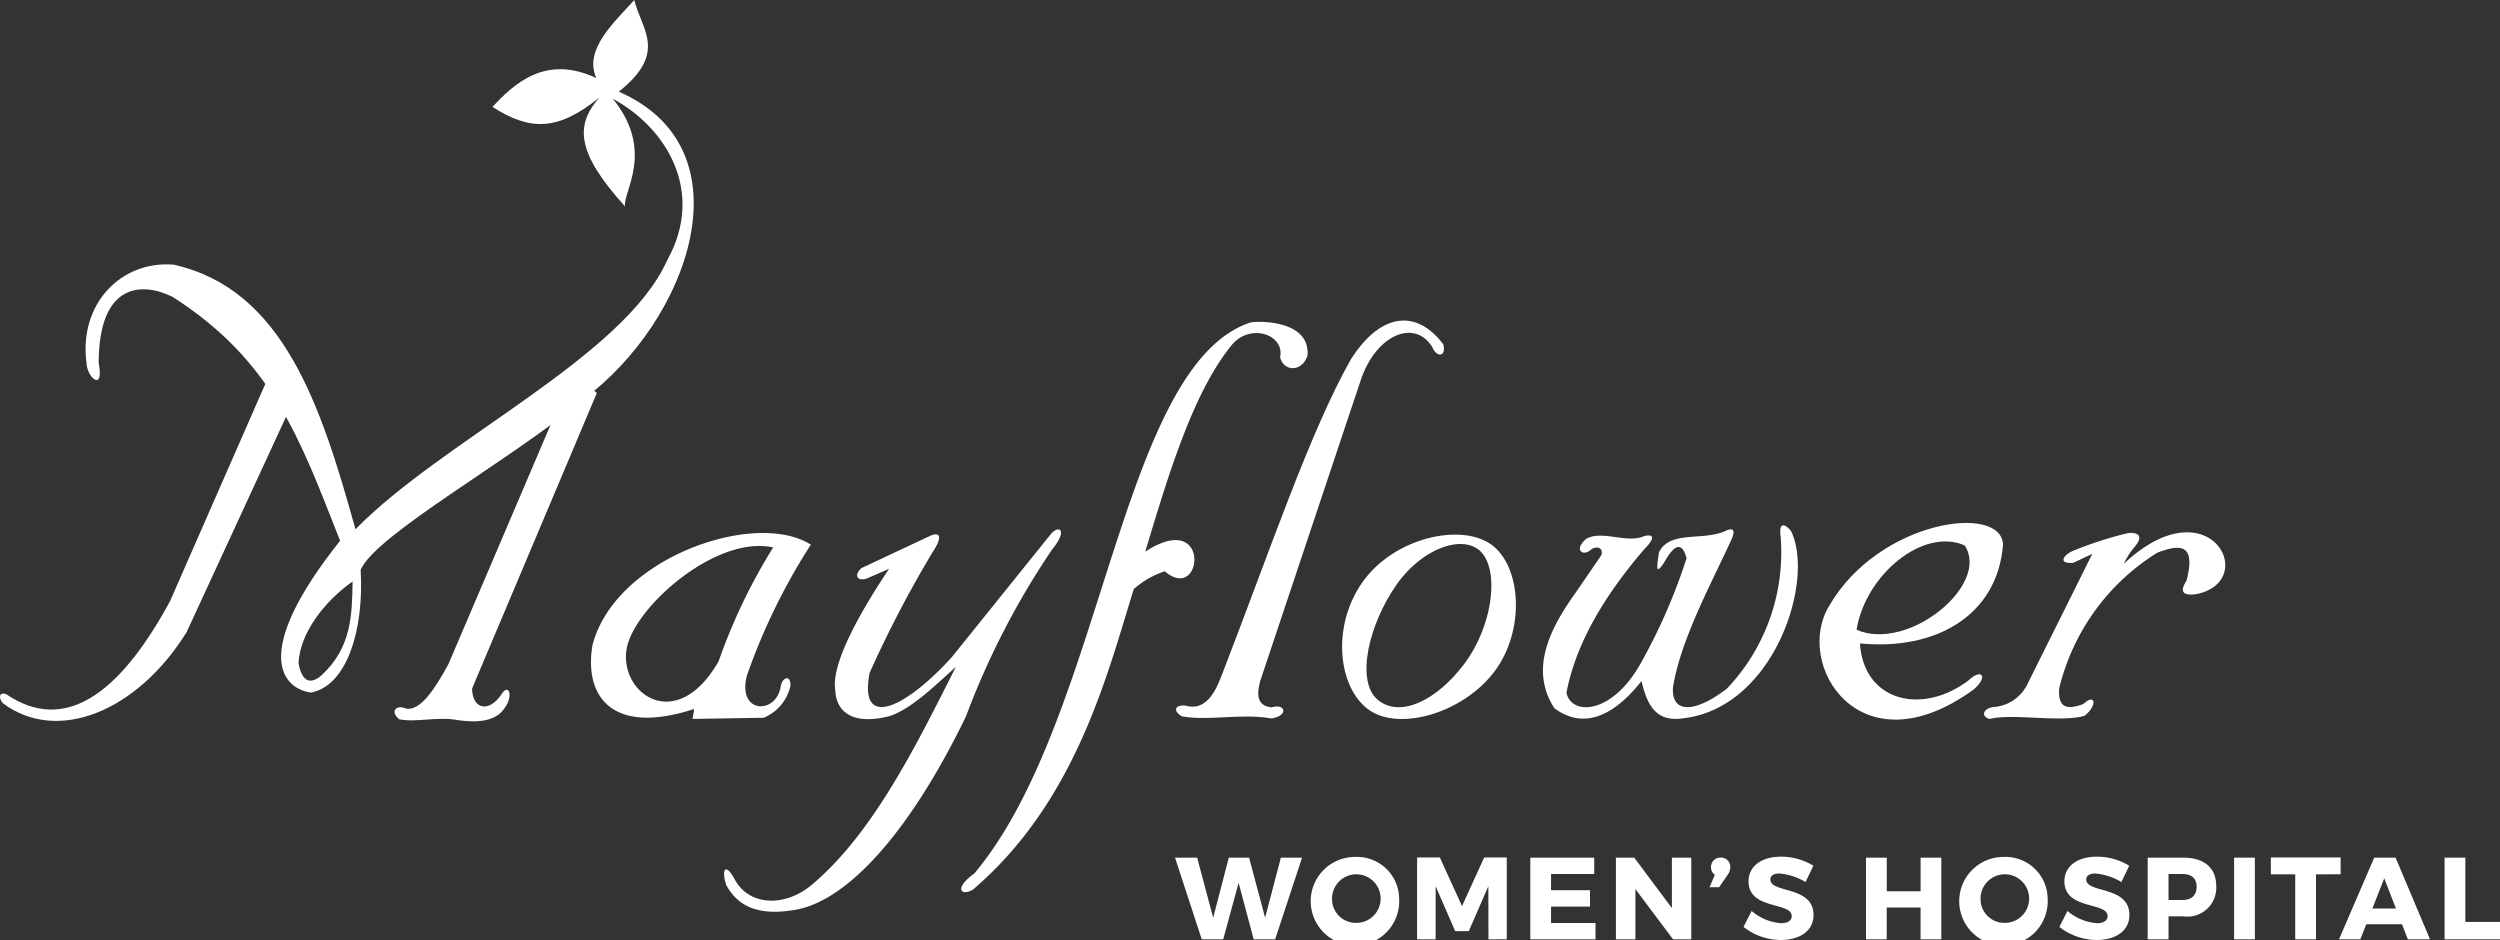 <svg xmlns="http://www.w3.org/2000/svg" xmlns:xlink="http://www.w3.org/1999/xlink" width="165.974" height="62.423" viewBox="0 0 165.974 62.423"><rect x="0" y="0" width="165.974" height="62.423" fill="#333333" stroke="none"/><defs><clipPath id="a"><rect width="165.974" height="62.423" fill="#fff"/></clipPath></defs><g clip-path="url(#a)"><path d="M19.182,33.814c.687-.194.971.012.349,1.186L12.387,50.473C9.131,55.711,3.847,57.9.215,55.206c-.287-.266-.345-.808.194-.619,3.785,2.584,7.446.183,10.885-6.187l6.389-14.57Z" transform="translate(0 -8.502)" fill="#fff" fill-rule="evenodd"/><path d="M35.32,56.407c-.706-.61-.058-.978.445-.707.942.171,1.884-1.228,2.826-2.956l7.171-16.8c.375-1.391,1.764-2.059,2.682-1.2L40.162,54.365c.007,1.306,1.038,1.665,1.911.445.509-.9.9.04.183.942-.525.712-1.547.921-2.983.72C37.862,56.2,36.454,56.639,35.32,56.407Z" transform="translate(-8.819 -8.655)" fill="#fff" fill-rule="evenodd"/><path d="M54.82,54.961c.509-2.749,5.949-7.549,9.722-6.7a38.017,38.017,0,0,0-3.621,7.556c-2.826,4.931-6.647,2.091-6.1-.856M65.041,57.5c-.3,1.864-2.891,1.822-2.247-.72a40.991,40.991,0,0,1,4.248-8.705c-3.669-2.346-13.021.868-14.5,6.694-.553,3.341,1.258,6.006,6.748,4.217,0,.22-.087.439-.087.658l4.711-.078a2.993,2.993,0,0,0,1.777-2.128c.026-.756-.566-.564-.649.062" transform="translate(-13.212 -11.915)" fill="#fff" fill-rule="evenodd"/><path d="M73.686,50.262c-.642.173-.8-.3-.285-.722l4.456-2.089c.7-.346.984-.068.24,1.053a75.926,75.926,0,0,0-4.174,8c-.749,3.826,2.368,2.37,5.464-1.052l6.6-8.2c.54-.583,1.09-.2.065,1.044a52.534,52.534,0,0,0-5.731,11.094c-3.749,7.745-7.961,12.391-11.5,12.874-2.259.359-3.625-.227-4.408-1.653-.354-1.031-.066-1.522.518-.455.966,1.874,3.424,1.935,5.246.343,3.971-3.39,6.781-9.049,9.471-14.392-1.31,1.172-2.932,2.793-4.4,3.27-2.355.605-3.55-.194-3.61-1.749-.221-1.427,1.014-4.2,3.576-8.029Z" transform="translate(-16.188 -11.836)" fill="#fff" fill-rule="evenodd"/><path d="M86.071,66.265c-.785.45-1.27-.094.1-1.075,8.586-10.218,9.633-33.634,18.3-36.574.353-.119,4.022-.244,3.824,2.182-.348,1.1-1.587,1.1-1.819.105.317-1.506-2.006-2.285-3.22-.791-2.533,3.12-4.132,8.38-5.734,13.709,4.437-2.9,3.814,3.5,1.3,1.3A5.95,5.95,0,0,0,96.764,46.3c-1.745,5.582-3.81,14.1-10.693,19.966Z" transform="translate(-21.49 -7.196)" fill="#fff" fill-rule="evenodd"/><path d="M104.753,54.72c-.688-.413-.362-.8.271-.7,1.139.312,1.818-.575,2.328-1.895,3.292-8.5,5.887-16.258,8.632-21.119,2.076-3.226,4.443-3.228,6.13-.975.211.809-.432.922-.741.163-1.175-1.881-3.758-.813-4.762,2.273l-6.66,19.928c-.236.9-.208,1.632.758,1.733.928-.288,1.154.548,0,.736-2.028-.358-4.2.186-5.956-.141" transform="translate(-26.292 -7.166)" fill="#fff" fill-rule="evenodd"/><path d="M127.2,56.047c-1.816,2.41-4.248,3.6-5.729,2.359s-.592-4.993,1.223-7.6,4.716-3.486,5.778-2.053.544,4.889-1.272,7.3m1.777-7.974h0c-2.037-1.416-6.472-.418-8.543,2.559s-1.564,7.037.473,8.454,6.244.189,8.315-2.56,1.792-7.037-.245-8.453" transform="translate(-30.006 -11.951)" fill="#fff" fill-rule="evenodd"/><path d="M140.132,48.235c-.589.512-1.186-.031-.29-.741,1.1-.548,2.674.358,3.826-.161.684-.156.683.183-.032.9-2.609,3.05-4.507,6.193-5.143,9.5.307,1.557,3.129,1.509,5.079-2.223a37.617,37.617,0,0,0,2.894-6.7q-.434-1.643-1.511.322c-.5.708-.5.472-.322-.708.729-1.525,3-.7,4.533-1.482.466-.162.532.079.257.676-1.329,2.9-3.366,6.635-3.858,9.759-.118,1.706,1.372,1.771,3.568.1a13.115,13.115,0,0,0,3.569-10.21c-.1-.808.266-.8.706-.257,1.605,3.353-1.184,11.8-7.233,12.432-1.814.251-2.349-1.007-2.7-2.481-1.983,2.512-3.976,3.156-5.787,1.8-1.6-2.481-.434-5.1,1.415-7.665l1.7-2.48c.173-.5-.292-.66-.676-.387Z" transform="translate(-34.496 -11.747)" fill="#fff" fill-rule="evenodd"/><path d="M163.935,53.5c.589-3.627,4.4-6.818,7.181-5.6,1.714,2.613-3.754,7.094-7.181,5.6m7.783,3.963c1.014-.892.493-1.432-.37-.581-3.158,2.341-6.95,1.312-7.188-2.477,4.995.494,9.134-1.829,9.5-6.561-.108-2.758-8.246-1.614-11.528,4.048-2.394,3.859,1.988,11.088,9.583,5.57" transform="translate(-40.68 -11.69)" fill="#fff" fill-rule="evenodd"/><path d="M182,49.264c-1,.094-.707-.484-.037-.782a25.052,25.052,0,0,1,3.687-1.192c.769-.049.967.248.447.894a5.071,5.071,0,0,0-.745,1.154c5.713-5.37,9.094,1.182,4.8,2.011-1,.128-1.036-.264-.633-.894.662-2.552-.506-2.4-1.937-1.862a14.663,14.663,0,0,0-6.516,9.011c-.087,1.3.5,1.434,1.6,1.043.785-.75.973.068.086.774-1.563.471-4.818-.18-6.313.214-.629-.188-.39-.748.344-.8a2.7,2.7,0,0,0,2.2-1.564l4.282-8.6-1.266.6Z" transform="translate(-44.358 -11.902)" fill="#fff" fill-rule="evenodd"/><path d="M25.323,38.6c-1.919,1.362-3.49,3.446-3.592,5.417.135.817.54,1.676,1.535.812,2.006-1.857,2.015-4.046,2.056-6.229M8.464,24.093c.376,1.982-.772.973-.806.022-.53-3.943,2.3-6.828,5.781-6.545,7.291,1.629,9.788,9.347,12.073,17.57,5.78-5.92,17.813-11.413,20.694-17.859,2.547-4.571-.066-8.81-3.607-10.724,2.843,3.509.615,6.228.815,7.152-3.265-3.6-3.31-5.4-1.721-7.223-2.769,2.235-4.6,2.2-7.089.61,1.426-1.513,3.509-3.509,6.9-1.911C40.649,3.3,42.675,1.5,44.023,0c.479,1.971,2.249,3.488-1.029,6.086,8.785,3.829,4.616,15.263-2.348,20.423-4.669,3.959-13.794,8.967-14.789,11.326.239,4.028-.944,7.715-3.305,8.144-1.75-.232-4.16-2.416,1.94-10.078-2.7-6.864-4.506-11.957-11.111-16.186-2.01-1.005-4.908-.97-4.917,4.378Z" transform="translate(-1.913 0)" fill="#fff" fill-rule="evenodd"/><path d="M109.5,81.536,108.5,77.787l-1.023,3.749h-1.425l-1.774-5.422h1.471l1.062,3.99,1.038-3.99h1.348l1.062,3.99,1.046-3.99h1.409l-1.789,5.422Z" transform="translate(-26.269 -19.175)" fill="#fff" fill-rule="evenodd"/><path d="M117.739,78.808a1.577,1.577,0,0,0,1.534,1.619,1.613,1.613,0,1,0-1.534-1.619m4.454-.007a2.938,2.938,0,1,1-2.936-2.75,2.8,2.8,0,0,1,2.936,2.75" transform="translate(-29.305 -19.159)" fill="#fff" fill-rule="evenodd"/><path d="M130.5,81.533l-.007-3.524-1.3,2.982h-.9l-1.3-2.982v3.524h-1.231V76.1h1.51l1.472,3.229,1.471-3.229h1.5v5.43Z" transform="translate(-31.682 -19.172)" fill="#fff" fill-rule="evenodd"/><path d="M137.186,77.2v1.076h2.587v1.085h-2.587v1.092h2.951v1.084h-4.33V76.113h4.245V77.2Z" transform="translate(-34.212 -19.174)" fill="#fff" fill-rule="evenodd"/><path d="M147.2,81.536,144.7,78.2v3.339h-1.293V76.114h1.216l2.5,3.346V76.114h1.286v5.422Z" transform="translate(-36.127 -19.175)" fill="#fff" fill-rule="evenodd"/><path d="M153.093,76.739a.878.878,0,0,1-.171.511l-.566.821h-.635l.349-.821a.584.584,0,0,1-.255-.5.618.618,0,0,1,.643-.643.609.609,0,0,1,.635.635" transform="translate(-38.222 -19.172)" fill="#fff" fill-rule="evenodd"/><path d="M159.368,76.634l-.519,1.076a4.042,4.042,0,0,0-1.735-.566c-.357,0-.6.132-.6.395,0,.937,2.866.4,2.866,2.362,0,1.085-.96,1.658-2.168,1.658a4.041,4.041,0,0,1-2.479-.868l.535-1.061a3.381,3.381,0,0,0,1.959.813c.434,0,.705-.162.705-.472,0-.961-2.866-.388-2.866-2.309,0-1,.86-1.635,2.16-1.635a4.069,4.069,0,0,1,2.138.6" transform="translate(-38.981 -19.153)" fill="#fff" fill-rule="evenodd"/><path d="M169.223,81.536V79.428h-2.246v2.107H165.6V76.114h1.379v2.231h2.246V76.114H170.6v5.422Z" transform="translate(-41.717 -19.175)" fill="#fff" fill-rule="evenodd"/><path d="M175.292,78.808a1.577,1.577,0,0,0,1.534,1.619,1.613,1.613,0,1,0-1.534-1.619m4.454-.007a2.938,2.938,0,1,1-2.935-2.75,2.8,2.8,0,0,1,2.935,2.75" transform="translate(-43.804 -19.159)" fill="#fff" fill-rule="evenodd"/><path d="M187.4,76.634l-.519,1.076a4.043,4.043,0,0,0-1.735-.566c-.356,0-.6.132-.6.395,0,.937,2.867.4,2.867,2.362,0,1.085-.961,1.658-2.169,1.658a4.041,4.041,0,0,1-2.479-.868l.535-1.061a3.381,3.381,0,0,0,1.959.813c.434,0,.705-.162.705-.472,0-.961-2.866-.388-2.866-2.309,0-1,.86-1.635,2.16-1.635a4.069,4.069,0,0,1,2.138.6" transform="translate(-46.043 -19.153)" fill="#fff" fill-rule="evenodd"/><path d="M191.984,78.925h.914c.6,0,.952-.3.952-.875s-.347-.852-.952-.852h-.914Zm.984-2.812c1.386,0,2.184.682,2.184,1.89a1.915,1.915,0,0,1-2.184,2.006h-.984v1.526H190.6V76.113Z" transform="translate(-48.017 -19.174)" fill="#fff" fill-rule="evenodd"/><rect width="1.379" height="5.422" transform="translate(148.321 56.939)" fill="#fff"/><path d="M204.528,77.218v4.315h-1.379V77.218h-1.619V76.1h4.632v1.115Z" transform="translate(-50.769 -19.172)" fill="#fff" fill-rule="evenodd"/><path d="M210.583,77.485l-.79,2.006h1.565Zm-1.192,3.051-.395,1h-1.418l2.339-5.422h1.418l2.285,5.422h-1.471l-.387-1Z" transform="translate(-52.293 -19.175)" fill="#fff" fill-rule="evenodd"/><path d="M220.628,80.382v1.154h-3.679V76.114h1.379v4.268Z" transform="translate(-54.654 -19.175)" fill="#fff" fill-rule="evenodd"/></g></svg>